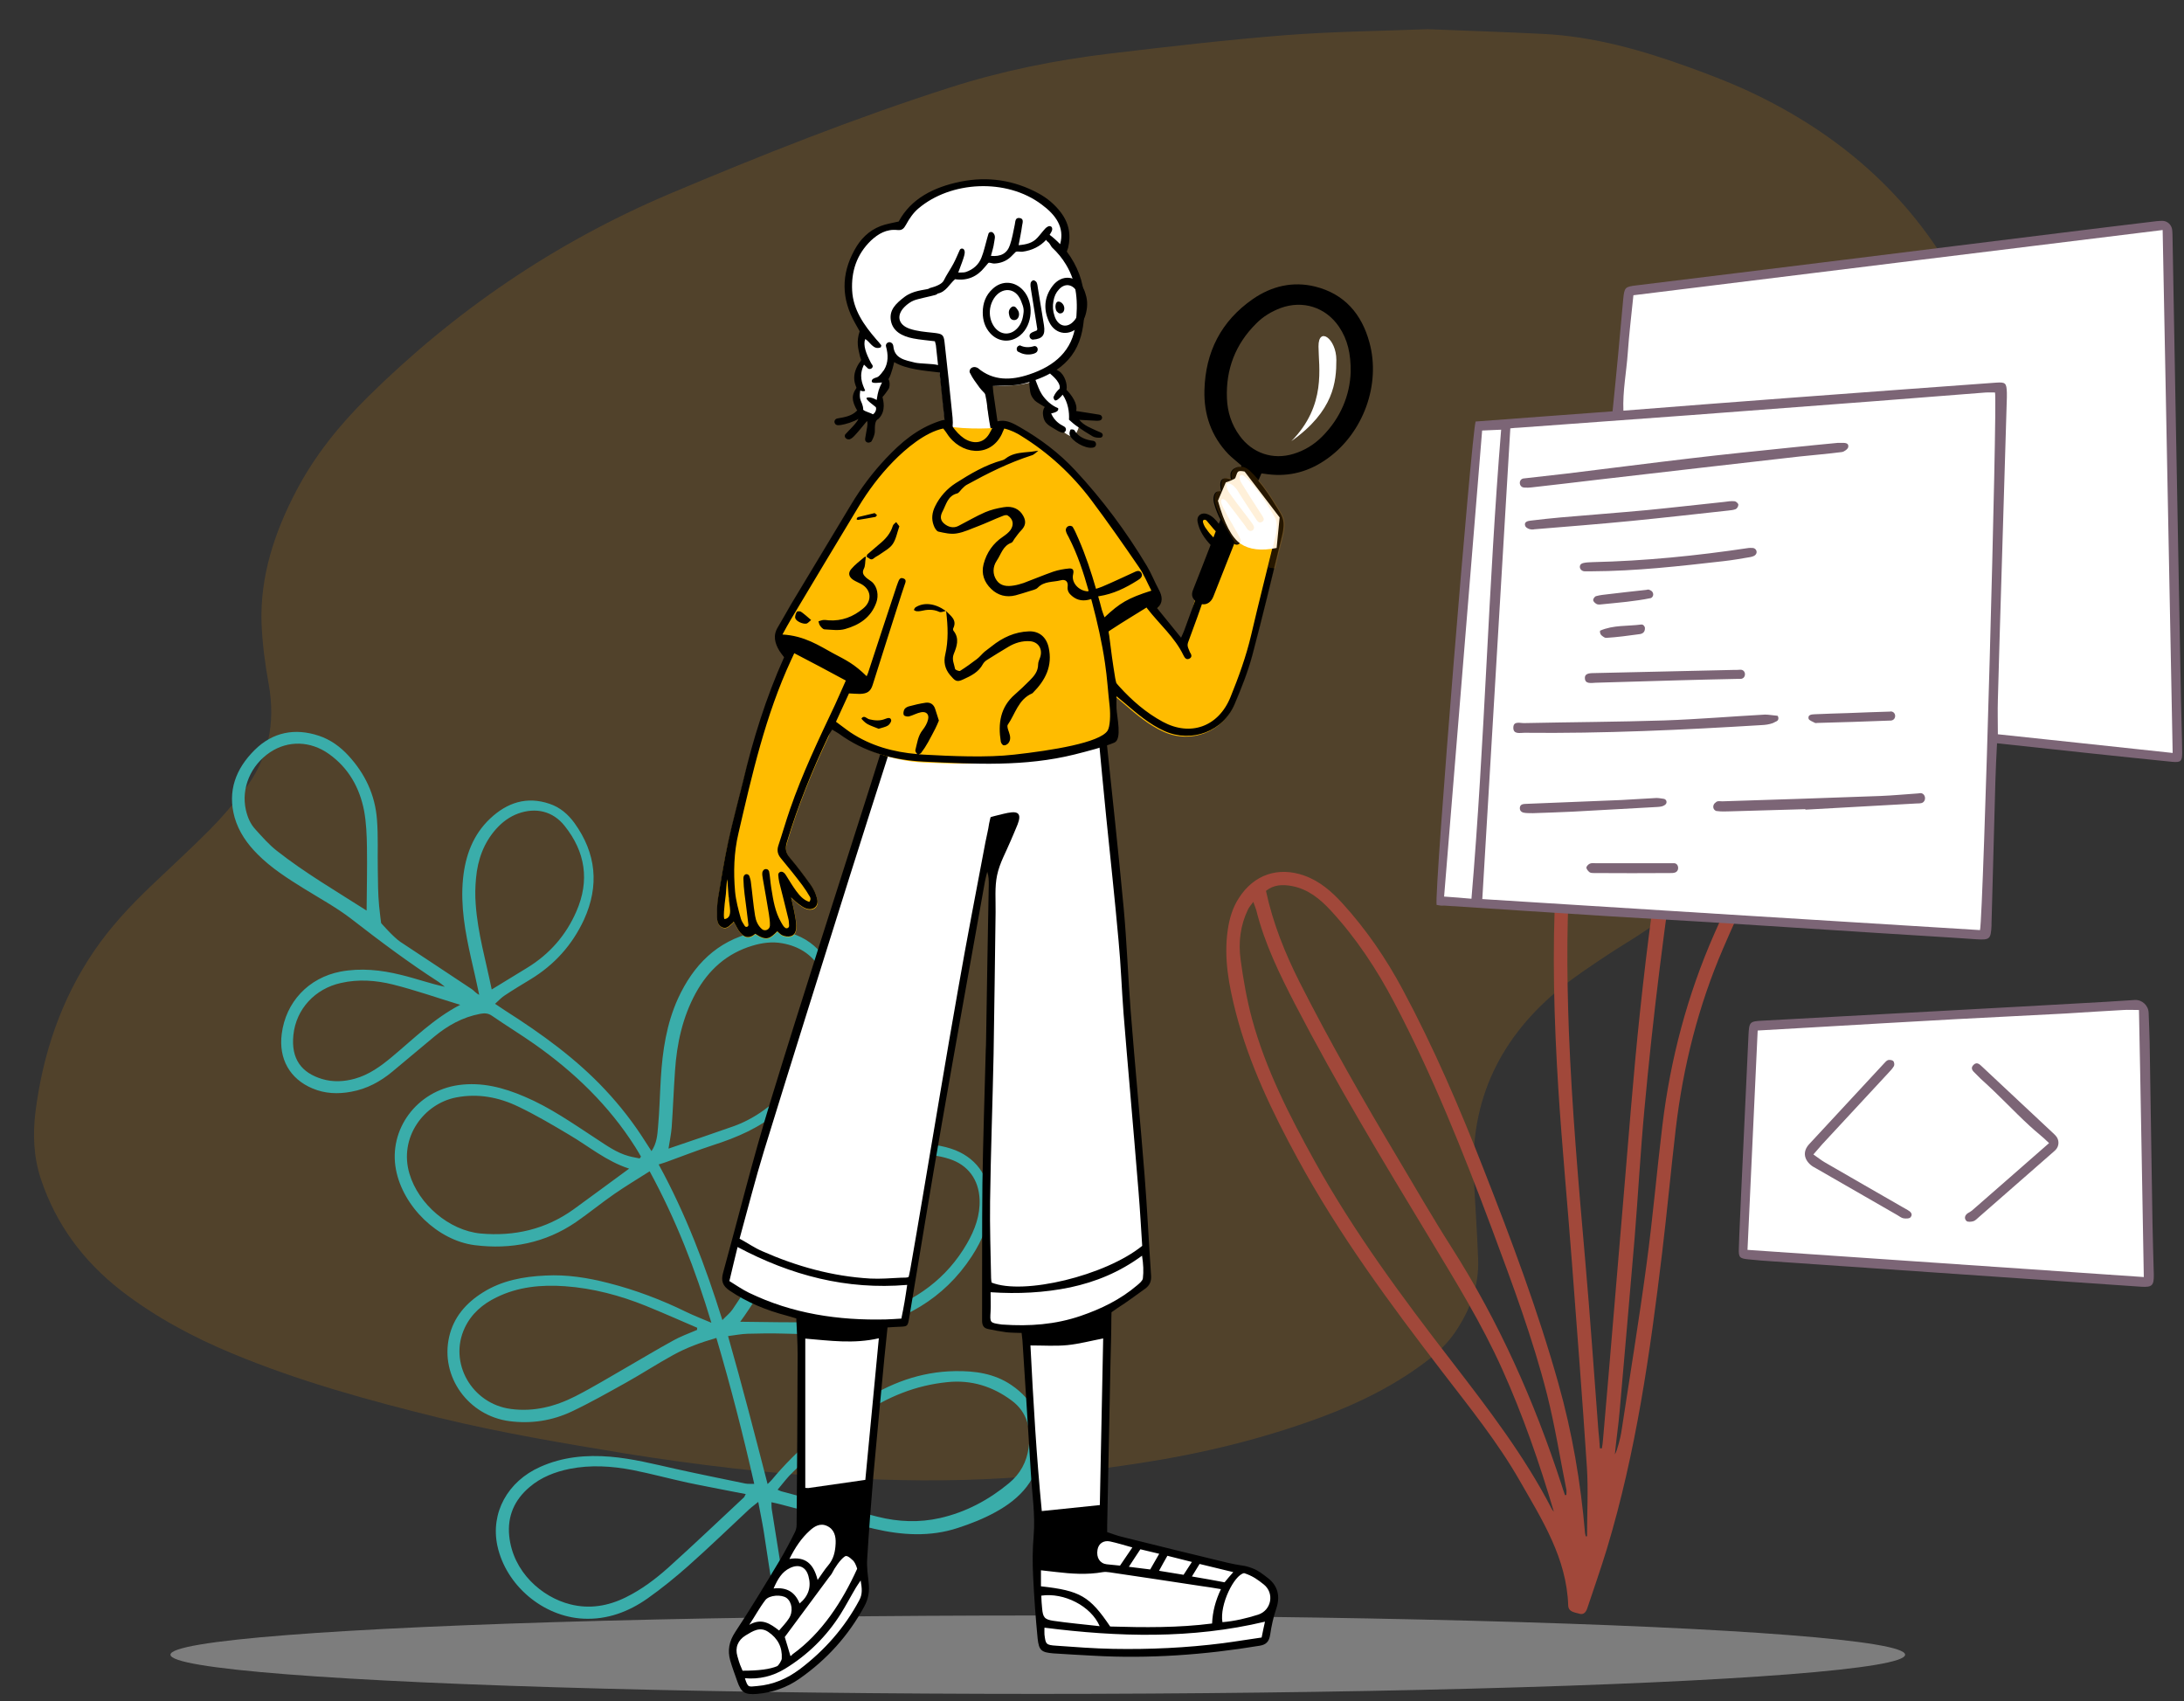 <?xml version="1.0" encoding="utf-8"?>
<!-- Generator: Adobe Illustrator 24.3.0, SVG Export Plug-In . SVG Version: 6.00 Build 0)  -->
<svg version="1.1" id="Layer_1" xmlns="http://www.w3.org/2000/svg" xmlns:xlink="http://www.w3.org/1999/xlink" x="0px" y="0px"
	 viewBox="0 0 1309.4 1020" style="enable-background:new 0 0 1309.4 1020;" xml:space="preserve">
<rect x="0" y="0" width="1309.4" height="1020" fill="#333333" stroke="none"/>
<style type="text/css">
	.st0{opacity:0.5;fill-rule:evenodd;clip-rule:evenodd;fill:#C9C9C9;enable-background:new    ;}
	.st1{opacity:0.15;fill-rule:evenodd;clip-rule:evenodd;fill:#FF9D00;enable-background:new    ;}
	.st2{fill-rule:evenodd;clip-rule:evenodd;fill:#3AADAA;}
	.st3{fill-rule:evenodd;clip-rule:evenodd;fill:#A1483A;}
	.st4{fill-rule:evenodd;clip-rule:evenodd;fill:#FFFFFF;}
	.st5{fill-rule:evenodd;clip-rule:evenodd;}
	.st6{fill-rule:evenodd;clip-rule:evenodd;fill:#FFBC00;}
	.st7{fill-rule:evenodd;clip-rule:evenodd;fill:#7C6576;}
</style>
<ellipse id="Oval" class="st0" cx="622.2" cy="992" rx="520" ry="23.5"/>
<g id="Background" transform="translate(36, 63) scale(1 1)">
	<g id="Background_x2F_Blob_1">
		<path id="Fill-1" class="st1" d="M819.9-45.5c23.3,0.9,46,1.7,68.7,2.8c31,1.5,60.3,9.9,89.1,20.4c10.4,3.8,20.7,7.7,30.8,12.2
			c53.4,24.1,95.9,59.5,124.9,108.7c13.8,23.4,21.1,48.9,24.2,75.3c4.8,40.3,0,80-12.9,118.4c-12.5,37.2-33.1,70.5-60.3,100.2
			c-14.8,16.2-31.2,30.6-49.4,43.3c-28,19.5-55.9,39.2-83.9,58.7c-7.7,5.3-15.9,10-23.7,15.2c-9.1,6.1-18.3,12.1-26.8,18.9
			c-37.2,29.9-55.3,67.9-53,114.2c0.8,16.3,2,32.6,2.6,48.9c0.6,16-4.6,30.4-13.7,43.8c-4.2,6.2-9.5,11.5-15.5,16.2
			c-19.5,15.2-41.5,26.2-64.9,34.9c-35,13-71.3,21.8-108.4,27.5c-26.7,4.1-53.5,7.3-80.5,9c-33.7,2.1-67.3,1.7-100.9-0.3
			c-42.5-2.6-84.6-7.6-126.6-14.3C302,802.3,264.4,796,227.4,787c-42.2-10.4-84.1-21.9-124.2-38.6c-23.8-9.9-46.3-22-66.5-37.6
			C13.8,693-2.4,670.9-11.4,644.1c-4.5-13.4-5-27.1-3.3-40.8c4.4-34.3,15.1-66.7,35-96c9.8-14.4,21.6-27.1,34.3-39.2
			c11.8-11.3,24-22.4,35.5-34c7.1-7.2,13.7-15,19.9-22.9c15.1-19.2,19.3-40.7,15.1-64.1c-2.2-12-3.8-24.3-4.3-36.5
			c-0.9-28.1,7.7-54.3,20.8-79.3c11-21,25.8-39.4,42.9-56.3c52-51.4,111.8-92.4,180.5-121.6C420.4,30,476.3,7.8,533.8-10.6
			c30.9-9.9,62.7-16.3,95-20.2c35.2-4.2,70.4-8.3,105.7-11.1C763-44.1,791.7-44.4,819.9-45.5"/>
	</g>
</g>
<g id="Decoration" transform="translate(136, 235) scale(1 1)">
	<g id="Decoration_x2F_Nature_2">
		<path id="Fill-1_1_" class="st2" d="M139.9,367.4c-13.5-4.1-26.8-8.8-40.4-12.2c-10.1-2.5-20.6-3.3-31.1-0.9
			c-15.5,3.4-26.9,15.6-28.5,31.2c-1.5,14.4,4.9,22.7,17.3,26.4c6.4,1.9,13,1.6,19.5-0.2c8.6-2.4,15.6-7.5,22.3-13.1
			C112,387.8,124.1,375.6,139.9,367.4 M83.8,310.9c0.1-13.1,0.4-25.5,0.2-38c-0.1-7.3-0.4-14.7-1.7-21.8
			c-2.7-13.9-9.3-25.7-21.1-34.1c-11.1-7.9-24.5-8.2-35.3-1c-11.6,7.8-17.4,21.5-14.5,34.5c1,4.4,2.7,8.5,5.8,11.8
			c4,4.4,8,9,12.7,12.7C46.8,288.3,65.5,299.2,83.8,310.9 M158.8,358.2c7.6-4.7,14.4-8.8,21.1-12.9c13.5-8.2,23.5-19.6,29.7-34
			c8-18.3,5.4-35.6-7.1-51.2c-7-8.8-17.2-11.2-27.8-7.4c-5.2,1.9-9.5,5.1-13.2,9.2c-7.5,8.4-11.1,18.5-12.1,29.5
			c-0.5,5.2-0.6,10.4-0.2,15.6C150.4,324.4,155.3,340.9,158.8,358.2 M281.9,562.3c0-0.4,0.1-0.9,0.1-1.3
			c-10.2-4.4-20.4-8.9-30.7-13.1c-15.6-6.3-31.8-10.6-48.6-11.8c-14.2-1-28.1,0.3-41.1,6.7c-8.2,4-14.9,9.7-18.9,18.1
			c-10,21,4.2,45.8,27.7,48.8c13.7,1.8,26.5-1.5,38.5-7.6c10.8-5.5,21.2-11.9,31.7-17.9c8.9-5.1,17.6-10.4,26.6-15.3
			C271.9,566.2,277,564.4,281.9,562.3 M241.2,465.6c-13.6-4.4-24.1-13.3-35.8-20.2c-10.1-6-20.2-12-30.7-17
			c-11.6-5.6-24.1-8-37.1-5.5c-19.5,3.7-34.6,24.1-28.1,45.8c5.4,18.2,23.7,34,42.7,35.8c20.2,1.8,39-2.5,55.7-14.5
			C218.8,482.1,229.6,474.1,241.2,465.6 M264.8,453.6c13.2-4.5,26-8.8,38.7-13.3c7.7-2.7,14.8-6.8,21.2-11.8
			c19.3-15.1,31.9-34.5,35-59c2.4-18.6-6.3-35.4-26.7-39c-6-1.1-12-0.3-17.7,1.4c-15.5,4.6-26.5,14.5-34.2,28.5
			c-7.9,14.5-11.3,30.2-12.4,46.5c-0.8,11.3-1.2,22.7-2,34C266.4,444.9,265.5,449,264.8,453.6 M311.1,660.7
			c-2.3-0.4-4.3-0.8-6.3-1.2c-9.4-1.9-18.9-3.6-28.3-5.6c-11.1-2.4-22.1-5.4-33.2-7.6c-12.5-2.4-25.2-3.2-37.8-0.7
			c-8.8,1.8-17.1,5-24,10.9c-9,7.6-13.4,17.4-12.2,29.3c2.2,21.7,19.7,36.8,36.6,41c11.4,2.9,22.5,1.1,33.1-4.1
			c9.6-4.7,18.1-11.1,26-18.2c15.2-13.7,30-27.8,45-41.8C310.4,662.3,310.5,661.7,311.1,660.7 M330.2,658.1c1.4,0.6,2.1,1,2.8,1.1
			c19.1,5.1,38.1,10.3,57.2,15.1c12.3,3.1,24.9,3.6,37.3,0.8c15.5-3.5,29.2-10.8,41.4-20.9c6.8-5.6,10.6-12.7,11.8-21.2
			c1.6-11.1-0.7-21.4-10.2-28.4c-11.3-8.4-24.1-12.5-38.5-11c-19,1.9-35.9,8.8-51.4,19.4c-14.8,10.2-28.5,21.8-41.2,34.5
			C336.1,650.6,333.4,654.3,330.2,658.1 M307.8,557.4c15.4,0.2,29.9,0.4,44.5,0.4c12.9,0,25.7-1.4,38.1-5.5
			c22.7-7.6,41.2-20.7,53.4-41.9c4.7-8.2,7.9-16.8,7.5-26.4c-0.5-11.8-6.9-20.6-18.1-24.2c-13.1-4.3-25.9-2.5-38.3,2.5
			c-17.9,7.2-32.2,19.5-45.1,33.7C333,514.4,322.6,537.1,307.8,557.4 M324.2,654.7c1.2-1.2,1.9-1.8,2.5-2.5
			c15.3-18.4,33.7-33.4,53.5-46.6c17-11.3,35.7-18.3,56.4-18.6c11.9-0.2,23.5,1.4,33.7,8.3c13.6,9.2,19.3,21.9,17.9,38.2
			c-1.6,18.3-12.4,29.9-27.5,38.1c-7.1,3.9-14.7,6.9-22.4,9.4c-16.6,5.5-33.6,4.4-50.3,0.5c-18.6-4.4-37-9.7-55.5-14.5
			c-1.8-0.5-3.7-0.9-6-1.4c0.1,1.7,0,3,0.2,4.2c2.7,17.1,5.5,34.3,8.2,51.4c0.6,4.1,0,5.8-2.3,6.2c-2.4,0.4-4-1.2-4.7-5.4
			c-2.1-13-4-25.9-6-38.9c-0.9-5.6-2.1-11.2-3.3-17.7c-2.3,1.9-4,3.1-5.5,4.5c-12.1,11.3-24.1,22.9-36.5,33.9
			c-7.8,6.9-15.9,13.5-24.4,19.5c-11.4,8-24.1,12.8-38.5,12.1c-24.2-1.2-46.4-20-51.5-43.7c-4.2-19.7,6.1-38.6,25.7-47.3
			c13.4-6,27.5-7.3,41.9-6.1c13.3,1.1,26.2,4.4,39.2,7.3c13.9,3.1,27.9,5.9,41.9,8.8c1.5,0.3,3,0.1,5.3,0.2
			c-6.7-29.6-14.1-58.4-22.7-87.5c-9.3,2.7-17.9,5.8-26,10.3c-9.5,5.2-18.5,11.1-28,16.4c-10.8,6-21.5,12.1-32.7,17.4
			c-11.7,5.5-24.2,7.5-37.3,5.8c-24.7-3.2-41.7-26.7-36.2-50.6c2.7-11.8,10.1-20.2,20.1-26.5c11.4-7.2,24.3-9.6,37.6-10.2
			c12.8-0.7,25.4,1.3,37.8,4.5c16.1,4.1,31.7,10,46.6,17.3c4.5,2.2,9.2,4,15.1,6.5c-9.6-32-21.2-61.7-37-90.8
			c-7.4,4.7-14.4,8.9-21.2,13.6c-7.8,5.4-15.1,11.4-22.9,16.8c-18.4,12.6-39,16.6-60.7,13.9c-22.3-2.8-43.1-23.2-47.3-45.3
			c-4.6-24.1,12.5-47.2,37.6-50.7c13.9-1.9,26.8,1.5,39.4,6.9c15.4,6.5,29,16.1,42.8,25.1c6.3,4.1,12.4,8.6,19.8,10.6
			c2.1,0.6,4.3,0.9,6.5,1.4c0.3-0.4,0.5-0.7,0.8-1.1c-1.1-1.9-2.2-3.8-3.4-5.7c-15.7-24.8-36.4-44.8-60.4-61.7
			c-8.4-5.9-17.1-11.2-25.5-17c-2.3-1.6-4.4-1.7-7.1-1.2c-10.6,2-19.5,7-27.7,13.8c-8.3,6.9-16.6,13.9-24.9,20.8
			c-7.2,6-15.3,10.4-24.7,12.1c-7.9,1.5-15.8,1.2-23.3-2c-13.6-5.7-20.3-17.8-18.4-32.6c2.4-19.2,16.1-33.7,35.2-37.4
			c12.2-2.3,24.3-1,36.1,1.9c8.8,2.1,17.4,5.2,26.5,7.2c-1.2-1-2.4-2-3.7-2.9c-18-11.6-35.1-24.4-52.1-37.6
			c-8.9-6.9-19-12.4-28.7-18.4c-9.8-6.1-19.6-12.3-27.8-20.6c-6.2-6.2-11.2-13.3-13.7-21.9c-4.5-16,0.7-29.4,12-40.6
			c10.8-10.7,24.1-13.3,38.5-8.5c6.9,2.3,12.7,6.5,17.6,11.8c10.1,10.9,16.1,23.7,17.2,38.4c0.8,10,0.3,20,0.5,30
			c0.1,7.3,0.1,14.7,0.8,21.9c0.4,4.2,1.2,10.2,1.2,10.2s7.4,8.5,11.6,11.3c14.4,9.4,28.6,19,42.9,28.4c0.9,0.6,2.6,2.6,4.3,3.3
			c-1.5-7.2-3.4-15.5-4.9-22c-3.5-15.7-6.4-31.4-4.8-47.6c1.4-13.9,6-26.4,16.3-36.1c10.1-9.5,21.9-13.5,35.6-8.8
			c6.3,2.1,11.1,6.3,14.9,11.5c13.1,18.2,15,37.6,5.7,58c-7,15.1-17.7,27-32,35.7c-5.3,3.2-10.6,6.4-15.7,9.8
			c-1.8,1.2-3.4,2.9-5.6,4.9c2.6,1.7,4.4,2.9,6.3,4.2c21.5,13.7,42.2,28.6,59.7,47.3c9,9.6,17.1,20,24.1,31.1
			c1.1,1.8,2.3,3.5,3.7,5.7c3.2-4.7,3.5-9.6,3.9-14.2c0.9-9.8,1.1-19.6,1.7-29.5c1-16.5,3.4-32.6,10.3-47.8
			c9.2-20,23.3-34.4,45.3-39.6c18.1-4.2,35.5,2.6,44.1,17.5c5.2,9,6.8,18.9,5.3,29.1c-3.5,24.6-15.6,44.5-34.2,60.6
			c-11.5,9.9-25.1,15.7-39.4,20.3c-9.5,3.1-18.9,6.8-28.3,10.2c-1.3,0.5-2.6,0.8-4.4,1.4c16.4,30,28,60.8,38.2,93.3
			c2.4-2.5,4.6-4.2,6.1-6.4c5.4-8,10.7-16,15.8-24.2c8-13,16.5-25.6,27-36.8c12-12.8,25.4-23.8,41.4-31.1c15-6.8,30.6-9.4,46.7-4.3
			c14.6,4.7,23.2,16.3,23.4,31.6c0.2,12.3-4.4,23-10.9,33c-16.8,25.7-41.3,39.3-70.9,44.7c-13.9,2.5-28,2-42.1,1.6
			c-7.1-0.2-14.3-0.1-21.4,0.1c-3.8,0.1-7.6,0.9-11.7,1.4C309,595.8,316.5,624.8,324.2,654.7"/>
		<path id="Fill-1_2_" class="st3" d="M795.6,671.3c-8.6-29.2-18.5-57.7-30.9-85.3c-12.3-27.4-28.1-53-43.6-78.7
			c-27.9-46.1-55.7-92.2-80.5-140c-9.4-18.2-18.4-36.5-23.4-56.6c-0.4-1.4-1-2.8-1.8-5c-1.5,2.1-2.6,3.2-3.2,4.6
			c-4.6,9.5-5.8,19.7-4.4,30c1.6,11.9,3.7,23.8,6.8,35.4c8.3,30.5,22.6,58.4,37.8,85.8c23.6,42.5,52.4,81.4,82,119.7
			c21.8,28.3,43.6,56.6,60,88.5C794.7,670.3,795.2,670.7,795.6,671.3 M802.3,661.4c0.3-0.1,0.5-0.1,0.8-0.2c0-1.1,0.2-2.1,0-3.2
			c-3.8-18.9-6.8-38-11.5-56.7c-8.6-33.9-20.9-66.7-33.1-99.5c-17.3-46.2-35.5-91.9-58.5-135.6c-10.5-20-22.8-38.7-38.2-55.4
			c-6.4-6.9-13.6-12.8-23.2-14.6c-5.7-1.1-11.1-0.8-15.6,2.9c4.2,19.5,11.4,37.3,20.1,54.6c18.3,36.1,38.4,71.2,59.1,105.9
			c10.6,17.8,20.9,35.7,32,53.1c28.4,44.5,49.7,92.3,66,142.4C800.8,657.3,801.6,659.3,802.3,661.4 M915.5,108.2
			c-0.8,1.5-1.3,2.2-1.7,3c-21,46.5-34.1,95.4-42.2,145.6c-4.8,29.6-8.9,59.3-12.6,89.1c-3.5,28-6.5,56-9.1,84.1
			c-2.4,25.8-3.8,51.7-5.9,77.5c-2.9,34.7-6,69.3-9,104c-0.5,6.3-2.3,19.1-2.8,25.4c1.4-2.1,3.5-10.8,3.8-13
			c5.1-33.5,10.6-66.9,15.1-100.4c3.8-27.9,6.2-56,9.6-84c4.8-39.7,15-78.1,31.1-114.7c9.8-22.2,20.5-44.1,30.9-66.1
			c11.8-24.9,19.1-51,21-78.6c1.1-15.7,0.9-31.4-4.9-46.4C934.3,122.4,927.1,113.7,915.5,108.2 M823.2,633.3c0.4,0,0.8,0,1.2,0
			c0.3-1.9,0.6-3.7,0.7-5.6c2-22.7,3.9-45.3,5.8-68c2.1-24.9,4.2-49.8,6.3-74.8c3.2-37.6,6-75.2,10-112.8
			c4.4-41.6,9.8-83.1,17.3-124.2c8.2-45.1,19.4-89.2,37.9-131.3c1.4-3.3,2.6-6.7,3.9-10c-0.9-0.4-1.3-0.7-1.7-0.8
			c-1.1-0.1-2.3-0.2-3.4-0.1c-13.7,0.4-25.4,6-36.2,14c-16.9,12.6-28,29.6-35.8,48.9c-14,34.7-20.2,71.2-23.2,108.2
			c-2.9,35.4-2.7,70.9-1.4,106.4c1.8,45.9,5.8,91.7,9.8,137.4c3,34,5.3,68,7.9,102C822.7,626.3,823,629.8,823.2,633.3 M815.5,686
			c0-13.8,0.8-27.7-0.1-41.5c-2.7-41.1-5.9-82.1-9-123.1c-2.6-34.5-5.9-68.9-8.1-103.4c-2.6-41.3-3.8-82.7-1.5-124.1
			c2.4-42.1,8-83.7,23.1-123.5c7.9-20.9,19-39.7,36.6-54.1c9.6-7.9,20.1-14,32.2-17c24.5-6.1,42.7,4.3,53.8,23.2
			c6.2,10.6,8.8,22.4,9.5,34.5c2,37.6-6.4,73.1-22.6,106.9c-11,23.2-22.3,46.3-32.4,69.9c-14.8,34.4-23.9,70.5-28.3,107.8
			c-2.9,24.8-5.2,49.7-8.2,74.6c-7.2,59.8-15.6,119.4-33.1,177.3c-3.6,11.9-7.8,23.7-11.7,35.5c-0.8,2.5-2.3,4.3-4.9,3.4
			c-2.6-0.8-6.4-0.9-6.6-4.9c-0.9-28.3-15.6-51.3-29-74.7c-13.2-23.1-30-43.9-46.2-65c-31.6-41.1-62.4-82.8-87.2-128.5
			c-15.1-27.8-28.8-56.2-36.8-87c-4.2-16.4-7.4-32.8-4.9-49.9c1-6.8,2.9-13.3,6.7-19.1c9-14,23.5-18.9,39.1-13.4
			c9.3,3.3,16.4,9.5,22.9,16.6c14.3,15.7,26.2,33.1,36.2,51.8c18.6,34.7,34.1,70.8,48.4,107.4C770,508,786,550.5,798.3,594.3
			c8.3,29.4,13.4,59.4,16,89.8c0.1,0.7,0.3,1.3,0.4,1.9C815,686,815.2,686,815.5,686"/>
	</g>
</g>
<path id="Fill" class="st4" d="M534.6,436.4l-27,85.5l-24,76.6l-28.7,95.1l-15.3,53.9l-4.5,18.1l1.9,5.2l43.8,18.2l-0.7,58.1v43.4
	v26.9l-38.9,64.5l-2.7,8.3l7.9,23.4l15.4-0.8l35.4-23.6l21-29.7v-16.8l1.5-34.6L530,794.6l12.1-2.3L561,682.6l23.5-132.4l6.8-36.1
	l3.4,2v29.6l-3.4,247.9l24.7,3.9l2.7,63.3l4.3,58.3l-1,26.7l2.2,40.9l12.1,1.9L695,991l63.6-7.6l6.6-25.7l-5.1-8.5l-23-10.6
	l-41.3-9.8l-34.4-8.5l1.5-52.4l0.8-82.9l25.1-18.3l-6-72.9l-9.5-113.9l-11.9-143.4c-30.8-0.6-54.2-0.9-70.1-0.9
	S556.6,435.8,534.6,436.4z"/>
<path id="Stroke" class="st5" d="M683.7,928.8c-2.3,3.5-4.4,6.6-6.9,10.5c4.8,0.6,8.7,1.1,12.8,1.6c1.8-3.1,3.5-6,5.4-9.4
	C690.7,930.5,687.3,929.7,683.7,928.8L683.7,928.8z M714.6,936.4c-5.5-1.4-10-2.5-14.7-3.7c-1.8,3.2-3.3,5.8-5,9
	c5.5,0.9,10.1,1.7,14.7,2.4C711.2,941.6,712.6,939.4,714.6,936.4L714.6,936.4z M739.4,942.5c-7.2-1.7-13.6-3.3-20.2-4.9
	c-1.5,2.5-2.9,4.7-4.6,7.5c7,1.2,13.3,2.3,19.6,3.5C735.8,946.6,737.3,944.9,739.4,942.5L739.4,942.5z M678.9,927.7
	c-5-1.4-9.2-2.7-13.4-3.6c-3.9-0.8-6.9,1.3-7.5,5c-0.8,4.7,1.4,8.2,5.5,8.7c2.6,0.3,5.2,0.5,8,0.8
	C673.9,935.1,676.2,931.7,678.9,927.7L678.9,927.7z M463.8,952.3c8.1-0.9,12.9,2.3,15.6,9c5.4-4.5,7.1-10,5.3-16.4
	c-1.5-5.6-5.8-7.4-11-4.9C468.8,942.3,466.3,946.6,463.8,952.3L463.8,952.3z M467.1,977.5c2-2.4,4.2-4.6,5.8-7.1
	c2.8-4.1,2-9.9-1.3-12.4c-3-2.2-10.3-1.8-12.7,1.2c-3.6,4.7-6.4,10-9.7,14.9C456.7,969.8,461.8,973.4,467.1,977.5L467.1,977.5z
	 M659.3,974.9c-5.2-12.1-21.4-20.3-35-18.3c0.1,2.5,0.2,5.1,0.5,7.7c0.5,5.3,1.4,6.6,6.8,7.4C640.5,973,649.5,973.8,659.3,974.9
	L659.3,974.9z M446.6,1006.1c1.9,5.9,2.1,5.1,7.3,4.7c9.6-0.8,18-4.4,25.6-10.1c14.9-11.3,26.9-24.9,35.7-41.4c2-3.7,1.6-7,0.8-11.8
	c-1.4,2.1-2.2,3.2-2.9,4.4c-3.1,5.2-5.9,10.6-9.1,15.7c-8.5,13.5-19.7,24.5-33.3,32.8C463.4,1004.9,455.1,1006.9,446.6,1006.1
	L446.6,1006.1z M490.2,947.2c2.6-3.6,4.2-6.3,6.3-8.7c3.3-3.8,4.3-8.4,4.5-13.2c0.2-4.3-0.8-8.5-5.2-10.5c-4.1-1.9-7.6,0.3-10.3,2.8
	c-5.1,4.6-8.8,10.2-12.2,17C482.9,933,487.8,937.5,490.2,947.2L490.2,947.2z M445.2,1001.6c9.9,0,16.3-0.9,20.7-2.7
	c0.9-0.4,2.8-3.5,2.8-4.6c0.4-6.8-2.4-12.1-8-15.9c-5.1-3.5-9.4-0.5-13.6,2c-4.8,2.9-6.5,7.5-5,12.5
	C443.5,998,444,998.7,445.2,1001.6L445.2,1001.6z M745.9,943.1c-5.9,1-14.8,18.9-13,29.4c7.3-0.6,14.4-2.3,21.4-4.5
	c8-2.6,9.9-12.9,3.4-18.1C754.4,947.3,751.1,944.7,745.9,943.1L745.9,943.1z M473.9,992.8c0.6-0.1,1-0.8,1.2-1
	c17.7-12.7,30-31.9,38.8-51.3c0,0-0.7-2.9-2.3-4.8c-2.7-2.6-4.1-3.3-5.1-2.6c-2.6,1.7-6.1,6.8-7.7,10.1c-0.4,0.8-1.1,1.5-1.7,2.3
	c-8.9,12-17.8,24-26.6,35.9C471.6,984.9,472.8,989.1,473.9,992.8L473.9,992.8z M758.4,972.2c-44.1,10.5-88,9.2-132.2,3.6
	c0,1.2-0.1,2.7,0,4.1c0.7,5.8,0.9,6.3,7,6.7c11.3,0.8,22.7,1.7,34.1,1.9c22,0.4,44-0.6,65.9-3.4c7.7-1,15.3-2.3,23.2-3.4
	C757.1,978.3,757.7,975.2,758.4,972.2L758.4,972.2z M593.9,774.7c0,4,0.2,7.8,0,11.5c-0.4,6.8-0.5,6.8,6.3,7.8
	c0.4,0.1,0.8,0.1,1.1,0.1c15.9,1.1,31.4,0,46.6-5.2c12.3-4.2,23.8-9.8,33.8-18.3c1.4-1.2,3.3-2.7,3.5-4.2c0.5-4.2,0.3-8.5-0.5-13.6
	c-13.5,9.9-27.7,15.7-43.1,19C626.1,775,610.4,775.8,593.9,774.7L593.9,774.7z M437.3,768c4.2,2.6,7.8,5.1,11.7,7
	c26,12.6,53.7,16.7,82.3,16c3-0.1,6-0.3,9.1-0.5c0.7-3.6,1.4-6.7,1.9-9.9c0.6-3.3,1-6.5,1.6-10.3c-36.5,3.1-69.7-5.7-101.7-22.7
	C440.6,754.2,439,760.7,437.3,768L437.3,768z M624.1,951c23.5,2.6,29.2,5.9,41.5,24.1c20.4,0.6,41,0.8,61.1-1.8
	c0.3-7.1,2-13.6,5.3-20.6c-3.9-0.7-8.5-1.4-12.2-1.9c-18.2-2.8-36.4-5.5-54.6-8.2c-1.3-0.2-2.7-0.3-4-0.1c-9.5,1.7-18.9,1-28.3-0.1
	c-2.9-0.3-5.8-0.7-8.8-1V951z M518.8,887.2c2.7-28,5.4-56.2,8.1-84.9c-15.1,3.5-29.5,1.4-44.1,0.2V892c1.3,0.1,1.3,0.1,1.8,0.1
	C495.9,890.5,507.1,888.9,518.8,887.2L518.8,887.2z M617.8,806.6c1.7,33.5,3.6,66.4,6.8,99.3c12-1.2,23.2-2.4,34.8-3.6
	c0.7-33.6,1.3-66.7,2-99.9c-7.7,1.5-14.5,3.3-21.4,4C632.9,807.1,625.7,806.6,617.8,806.6L617.8,806.6z M457,750.1
	c20.6,9.1,42.1,15.1,64.8,16.4c6,0.3,12.1-0.2,18.2-0.5c2.3-0.1,4.4,0.1,4.8-0.6c0,0,0.6-2.3,1-4.7c2.5-14.2,4.9-28.4,7.3-42.6
	c7.1-41.8,14-83.7,21.4-125.5c5.1-29.3,10.8-58.5,16.3-87.7c0.7-3.7,1.7-7.4,2.2-11.1c0.2-1.2,0.9-3.9,0.9-3.9s1.8-0.6,3.2-0.9
	c3.1-0.7,6.3-1.7,9.4-2c4-0.4,5.3,1.3,4.3,5.1c-0.4,1.5-1,2.9-1.6,4.3c-1,2.5-2.1,4.9-3.1,7.3c-2.9,7-6.8,13.7-8.3,21
	c-1.5,7.1-0.8,14.7-0.9,22.1c-0.4,28.4-0.7,56.9-1.2,85.3c-0.6,29.4-1.7,58.7-2.1,88.1c-0.2,15.3,0.3,30.7,0.6,46
	c0,0.9,0.2,1.9,0.3,2.7c19.1,7.7,68.2-4.1,90.3-22c-0.7-10.6-1.3-21.6-2.2-32.5c-1.6-20.2-3.4-40.4-5.1-60.6
	c-1.3-15.5-2.7-31-3.9-46.4c-1.1-14.5-1.6-29.1-3-43.7c-2.2-24.7-4.9-49.4-7.4-74.1c-1.4-14.3-3.5-35.7-4.8-50.1
	c-0.1-0.8-0.3-1.6,0-2.2c0.3-0.8,1.1-1.8,1.7-1.8c0.7-0.1,1.8,0.7,2.2,1.4c0.5,0.9,0.6,2.2,0.7,3.3c3.4,32.4,7.7,71.9,10.7,104.3
	c1.9,20.6,2.6,41.2,4.2,61.8c2.6,32.7,5.7,65.3,8.3,98c1.6,20,2.5,40.1,3.9,60.1c0.3,3.6-0.7,6.2-3.7,8.3
	c-5.4,3.8-10.7,7.9-16.3,11.4c-1.2,0.8-3.7,2.6-3.7,2.6s-0.1,2-0.1,3.6c0,8.5-0.3,17.1-0.5,25.6c-0.7,32.8-1.3,65.6-2,98.3
	c0,1.3,0,2.6,0,4.3c3,1,5.8,2.1,8.7,2.8c21.2,5.3,42.4,10.5,63.6,15.6c2.6,0.6,5.2,1.1,7.8,1.5c2.6,0.4,3.9,0.6,7,1.8
	c3.4,1.2,6.3,3.6,9.2,5.8c5.9,4.5,7.7,10.9,5,18.6c-1.7,5-2.8,10.2-3.6,15.5c-0.6,4.1-2.5,5.9-6.2,6.5c-33.1,5.5-66.4,7.9-99.9,6
	c-8-0.5-15.9-0.8-23.9-1.4c-7.1-0.6-8.6-1.7-9.4-8.9c-1.2-12.4-2.1-24.8-2.7-37.3c-0.4-8-0.4-16.1,0.3-24.1
	c1.1-12.9-1-25.6-1.7-38.4c-1.6-26.3-3.3-52.6-5-78.9c-0.1-1.3-0.3-2.6-0.5-4.5c-3.1-0.1-6.1-0.1-9.1-0.4c-3.7-0.5-7.5-1.2-11.2-2
	c-2.6-0.6-3.4-2.3-3.4-5.1c0.1-27.5-0.1-55,0.2-82.4c0.4-26.5,1.3-53,2-79.6c0.1-2.1,0.2-4.2,0.2-6.2c0.5-31.1,1-62.2,1.6-93.2
	c0-2.5,0-4.9-0.9-7.6c-0.5,2-1,3.9-1.4,5.9c-8.6,48.3-17.4,96.6-25.8,144.9c-6.8,38.8-13.1,77.7-19.6,116.6c-0.9,5.2-0.9,5.2-6,5.4
	c-2.2,0.1-4.5,0.2-7,0.4c-0.7,6.4-1.3,12.4-1.9,18.4c-2.2,23.6-4.5,47.2-6.6,70.7c-1.4,16.6-2.7,33.2-3.7,49.9
	c-0.3,4.7,0.4,9.5,0.9,14.2c0.6,5.1-0.2,9.7-2.7,14.2c-9.5,17.5-22.5,31.8-38.8,43.2c-7.6,5.3-16.1,8.3-25.4,9.1
	c-7.3,0.6-9.5-0.7-11.9-7.6c-1.4-4.1-3-8.2-4.2-12.4c-1.7-6.1-0.7-11.5,3-17.1c9.2-13.9,17.8-28.2,26.4-42.5
	c3.3-5.5,6.3-11.2,9.2-17c0.8-1.5,1.2-3.1,1.2-4.8c0.3-34.1,0.5-68.2,0.6-102.3c0-7-0.5-14-0.8-21.4c-1.9-0.5-3.8-1.2-5.8-1.7
	c-12.2-3.2-23.7-7.9-34.2-15c-4.2-2.8-5.2-6-3.9-10.6c9.4-34.1,17.9-68.6,28.3-102.4c19.5-63.7,40.1-127.2,60.3-190.7
	c3.2-10.1,6.4-20.2,9.5-30.3c0.2-0.7,0.3-1.6,0.7-2.1c0.1-0.1,0.1-0.1,0.2-0.2c1.1-1.3,3.3-1,3.9,0.5c0.1,0.2,0.1,0.4,0.1,0.6
	c-0.2,2.2-0.9,4.5-1.5,6.6c-8.6,26.9-17.2,53.7-25.7,80.7c-17.2,54.7-34.4,109.5-51.3,164.3c-5.2,17-9.6,34.3-14.6,52.5
	C448.1,745.1,452.3,748.1,457,750.1z"/>
<g id="Head" transform="translate(195, 0) scale(1 1)">
	<g id="Head_x2F_Braids">
		<path id="Path" class="st4" d="M397.8,109.1c22.9,0,38.6,9.2,47.2,27.7l-1,11.4v3.7l9.2,25l-2.4,25.4l-4.2,5.5
			c-0.2,0.5-0.4,1-0.6,1.6c-1.8,4.8-4.4,8.7-8,12l4,7.3l2,6.8l3.3,6.4l3.4,8.2c2.4,2,1.9,5.8-1.4,11.3c-2,1-5.4-0.9-10.2-5.7
			l-7.4-6.7l3.4-4.5l-8.7-7.8l-2.2-7.8c-7.5,2.2-16.7,2.9-27.6,2.1l-0.9-0.1l1.6,15.3c2.4,2.8,3.9,6.6,3.9,10.8
			c0,8.6-6.2,15.5-13.8,15.5c-7.5,0-13.7-6.7-13.8-15.1l-1.7-0.1l-0.4-4.7c-1.1-12.7-2.2-22.9-3.3-30.6l-2.3-0.2l-24-6.2h-2.7
			l-3.2,10.5v6.1l-4,7.8l1.4,4.3l-4.6,5.6l-9-1.1l-1.5-6.1l1.5-12.7l0.9-11.1l1.9-3.4l-2.8-11.4l2.8-7.3
			c-11.7-21-12.6-37.3-2.8-48.7c14.7-17.2,25.3-12.9,25.3-12.9l0.9-1.4C353.4,122.9,364.8,109.1,397.8,109.1z"/>
		<path id="Stroke_1_" class="st5" d="M449.1,257.9c2.7,4.4,6.9,5.8,11.4,6.4c2,0.3,2.2,3.3,0.3,3.9c-0.3,0.1-0.7,0.2-1,0.2
			c-4.3,0.6-12.2-3.9-13.5-7.8c-0.3-0.9,0.1-2.2,0.5-3C447,257.3,448.9,257.4,449.1,257.9z M427.4,115.8c5.4,2.9,9.9,6.7,13.5,11.4
			c5,6.5,6.3,13.6,4.5,21.3c-0.1,0.3-0.5,1.4-0.8,2.3c6.3,8.5,10,17.9,10.4,28.4c0.3,7.5,0.1,14.9-1.9,22.2
			c-2.5,9.1-7.7,15.6-14.6,20.3c0.2,0.1,0.6,0.3,1.4,0.8c3.5,2.2,5.2,8.1,4.5,11.2c2.9,2.9,6.9,8.3,5.8,12.7
			c3.6,0.5,9.3,1.5,13.9,2.2c2,0.3,2.3,2.9,0.3,3.5c-0.9,0.2-2,0.2-3,0.1c-2.3-0.1-6-0.3-9.3-0.5c2.7,3.5,7.3,5,10.3,6.5
			c1,0.5,2.2,0.8,3.1,1.4c1.2,0.9,0.6,2.8-0.9,2.8c-1.5,0.1-3.3-0.1-4.5-0.8c-3.3-1.9-6.5-4-9.6-6.2c-1.5-1-2.9-2.3-4.6-3.8
			c0.3-4.5-0.6-10.4-3.8-15c-1.2,1.6-2.9,2.9-2.9,2.9c-2,1.4-2.1,0-2.6-1c-0.2-0.4,1.2-3.4,3.6-5.4c0,0,1.8-2.9-5.4-8.9
			c-0.1-0.1-0.1-0.2-0.2-0.3c-2.7,1.5-5.7,2.8-8.8,3.9c1.2,3,2.2,6.1,3.9,8.7c2.1,3.2,5.6,6.6,9.7,8.2c0.5,1.8-1.4,2.5-4.2,3.2
			c2,4.4,4.9,6.3,7.8,7.8c1.6,0.9,1.4,3.1-0.4,3.7c-0.7,0.2-2.8-0.7-3.4-1.1c-4.9-3.1-8.4-3.9-8.9-10c-0.1-0.7-0.1-2.8,1.1-4.3
			c0,0-5.2-3-5.9-3.8c-2.9-3.2-2.8-4.7-3.3-9.1c-0.1-0.7-0.1-1.5,0-2.1c-1.3,0.4-2.7,0.8-4,1.1c-5.6,1.4-11.7,0.9-18,1.3
			c0.1,1.2,0.2,2.8,0.4,4.3c0.9,6.5,1.9,12.9,2.8,19.4c0,0.3,0.1,0.6,0.1,0.9c0.1,1.6,0.1,3.5-2.2,3.4c-0.9,0-2.3-1.8-2.5-3
			c-0.9-4.7-1.8-11.1-2.3-15.8c-0.9-3.9-0.4-4.2-1.9-5.6c-0.5-0.5-1.9-2-2.3-2.6c-2.9-4.2-3.7-4.7-5.9-9.1c-0.1-0.2-0.1-0.4-0.1-0.7
			c0.1-1.7,1.7-2.8,3.5-2.5c0.5,0.1,1,0.3,1.4,0.5c9.3,7.9,20,7.5,30.8,3.9c15.5-5.1,26-14.4,27.9-30.3c1.5-12.4,1-24.4-5.8-35.6
			c-2.3-3.8-4.8-6.9-8.5-10.4c-0.5-0.6-1.1-2-1.9-2.8c-0.1-0.1-1.2-1-1.2-1.1c-0.1-0.4-0.3-0.4-0.3-0.5c-3.6,3.9-8.3,6.3-14.1,7.1
			c-1.4,0.2-2.9-0.4-4.1,0.1c0,0-2,2-3,3c-2.6,2.5-6.2,3.9-10,4c-1.2,0-2.5-0.7-3.4-0.4c0,0-1.6,1.8-2.4,2.8
			c-4.3,5.3-10.1,8.1-17.6,7c-3.4,2.9-5.4,7.6-10.4,8.6c-0.4,0.4-0.9,0.7-1.3,0.8c-2.6,0.8-10.4,2.3-12.9,3.3
			c-2.1,0.8-4.1,2.3-5.7,3.9c-5,5-3.9,10.7,3.1,13.1c4.4,1.5,9.3,1.9,14,2.4c5.5,0.6,6.4,1,6.9,5.7c1.7,15,3.3,30.1,4.8,45.1
			c0.2,2,0.2,4,0,6c-0.1,0.7-1.2,1.6-1.9,1.7c-0.7,0.1-2-0.7-2.3-1.3c-0.5-1.1-0.4-2.5-0.5-3.7c-1-9.9-2.1-19.8-3.1-29.7
			c-8.5-1-19.8-1.8-27.2-6.2c0,0-1.5,7.1-3.4,10.2c0.9,1.7,1,4.9-0.3,6.4c-2,3-3.3,4.3-3.3,4.3c0.3,1.7,2.5,8.4-2.5,13.2
			c-2.1,0.8-2.1,4.2-2.1,7.3c0,2.1-1,4.3-2,6.1c-0.2,0.3-0.7,0.5-1.3,0.7c-1.2,0.3-2.4-0.5-2.5-1.6c0-0.3,0-0.5,0-0.8
			c0.3-2.3,0.9-4.6,1.2-6.9c0.1-0.6,0.4-2.7-0.1-3.6c-2.1,2.5-5.1,6.3-7.1,8.4c-0.9,1-1.9,2-3.1,2.5c-0.2,0.1-0.4,0.1-0.7,0.1
			c-1.5,0.1-2.8-1.3-2.3-2.6c0.1-0.2,0.1-0.4,0.3-0.5c1.9-2.2,6.4-6.2,7.8-9.2c-2.7,1.7-7.8,3.3-10.6,3.7c-2.2,0.3-3.1,0.1-3.7-1.3
			c-0.4-1.1,0.3-2.3,1.5-2.6c4.3-0.8,8.7-1.3,12-4.8c-1.6-2.8-2.6-5.2-2.6-7.5c-0.1-1.9,0.7-3.8,1.8-5.4c0.2-0.3,0.4-0.6,0.4-0.7
			c0,0-0.9-2.3-1-2.9c-1-4.2,0.1-7.8,2.3-11.5c0.3-0.5,1.4-1.7,1.5-2.3c0,0-0.5-1.3-0.7-2.1c-1.1-4.8-2.3-8.7-0.2-15.1
			c0,0-1.7-3.1-2.7-4.8c-8.3-14.6-8.5-29.3-0.4-43.9c3.4-6.3,8.4-11.6,15.7-14.4c3.2-1.2,6.8-1.8,10.8-2.7
			c7.4-13.7,20.9-20.6,37.1-23.9C397.3,105.6,412.9,108,427.4,115.8z M355.6,125c-3.1,2.6-5.5,6.2-7.4,9.7c-1.3,2.3-2.3,3.5-5.2,3.2
			c-6.5-0.7-11.5,2.3-15.8,6.3c-8.7,8.4-11.9,18.7-11.3,30c0.6,11.5,7,20.6,14.5,29.3c1,1.1,2,2.2,2.9,3.4c0.2,0.2-0.1,0.7-0.2,1.3
			c-4.6,2-6.6-3.7-9.4-4.9c-1.3,3.7,0.5,8.6,3.4,14.1c0.2,0.5,0.6,0.9,0.9,1.4c0.9,1.4-0.9,3-2.5,2.2l-2.5-2.4
			c-3.2,6.5-1.2,11.3,0.7,15.5c-0.5,0.8-2.2,0.4-2.9,0c0,0-0.8,3.6,0.3,6.2c1.1,2.3,1.6,4.6,1.4,5.3c0.8,1.1,4.7,1.9,5.8,2.8
			c1.3-0.6,2.4-2.9,1.8-4.3c-0.2-0.4-7.1-5-5.3-5.7c2.5-0.7,5.8,1.4,5.8,1.4c0.8-5.2,1.3-6.7,3.2-10.5c-5.2,0.5-6.7,0.4-6-1.5
			c0.9-1.3,2.6-1.3,3.6-1.9c1-0.6,3-3.2,3.6-4.1c2.6-4.2,2.6-9.1,1.2-14.1c-0.5-1.7,1.6-3.3,3.2-2.2c0.7,0.4,1.1,1.2,1.2,2.1
			c0.7,7.5,7.1,8.3,13,9.8c3.1,0.7,10.4,0.6,13.5,1.4c0.1,0,0.2,0.1,0.3,0.1l-1.3-12l0,0c-0.1-0.7-0.4-1.4-0.6-2.3
			c-4.7-0.6-8.9-0.9-13-1.7c-6.6-1.3-12.3-4.2-13.4-10.8c-1-6.2,2.8-10,8.2-14.1c5.2-3.9,11.4-4,14.6-4.9c0-0.2,0.2-0.3,0.6-0.4
			c3.5-0.9,7.3-2.4,8.3-4.5c1.7-3.5,4-6.7,5.8-10.1c1.4-2.6,2.5-5.4,3.8-8.2c0.4-1,1.9-1.2,2.5-0.3c1.2,1.6,0.3,4-3.4,13.8
			c1.7-0.1,3.2,0.1,4.5-0.3c4.5-1.5,7.8-4.5,9.4-8.6c1.5-3.7,2.3-7.7,3.4-11.5c0.3-0.9,0.5-1.8,0.8-2.8c0.3-1.1,1.8-1.5,2.7-0.7
			c2,1.8,0.9,4.1,0.7,6c-0.3,2.6-1.2,5.2-1.9,7.9c5.8,0.6,9.7-1.4,11.4-6.5c1.4-4,2-8.1,2.9-12.2c0.4-1.7,0.1-4.3,2.8-4
			c2.8,0.3,1.9,2.8,1.6,4.5c-0.5,3.8-1.3,7.5-2.1,11.8c4.6-0.4,8.4-1.3,11.2-4.4c1.7-1.8,3.1-3.8,4.8-5.6c0.4-0.5,1-0.8,1.6-1.2
			c0.9-0.5,2.1-0.2,2.4,0.7c0.5,1.4-0.4,2.6-1.1,3.8c-0.1,0.2-0.2,0.3-0.3,0.5c1.7,1.2,4.4,3.6,6.3,5.6c2.8-10.2-2.7-17.6-11.1-23.8
			C408.4,106.7,375,108.5,355.6,125z"/>
	</g>
</g>
<path id="Fill_1_" class="st6" d="M743.4,324.1c0,0.1,0.1,0.2,0.1,0.3L743.4,324.1z M727.3,328.4c-5.8-7.4-9.8-19.7-4.6-17.9
	c3.7,1.3,16.6,16.1,16.6,16c-4.5-7.6-7.9-15.1-10.5-23.7c-0.8-2.6-0.6-4.9,0.9-6.2c1.2-1,3.2-1.2,3.2-1.2c-1.2-5.5-1.1-9.4,5.6-6.9
	c-1-3.2-1.2-6,1.9-7.4c3.1-1.3,5.7-0.1,7.9,2c6.5,6.1,11.5,13.6,16.2,21.1c1.9,3.1,4.1,5.9,4.5,9.7c0.3,3.2-0.4,6.5-1.2,9.6
	c-5.7,23.4-11.2,46.9-17.5,70.1c-2.7,9.9-6.5,19.6-10.6,29.1c-6.9,16.3-25.7,23.3-41.9,16.1c-9.1-4.1-16.5-10.4-23.9-16.8
	c-1.3-1.1-2.7-2.2-4.8-4c0,3.1-0.1,5.2,0,7.3c0.3,5.4-3,8.7-3,15.1s-10.9,6.2-17.3,8.4c-29,9.7-64.3,9.8-95,8.3
	c-18.5-0.9-36-7.1-51.1-18.2c-1.1-0.8-2.4-1.6-4-2.5c-0.8,1.4-1.4,4.1-2,5.4c-9.8,20.6-18.4,41.8-24.9,63.7c-1.1,3.8-0.5,6.4,2,9.3
	c4.4,5.2,8.6,10.8,12.6,16.4c1.6,2.3,2.9,5.1,3.6,7.9c1.2,4.5-2.3,7.5-6.7,5.8c-1.7-0.6-3.2-1.8-4.6-2.8c-1.3-0.9-2.4-2.1-4.3-3.8
	c1,4.5,1.9,8.1,2.5,11.8c0.4,2.3,0.7,4.7,0.5,7c-0.5,5.3-5.3,5.2-8.3,3.9c-1.1-0.5-2-1.6-3-2.4c-4.4,4.3-6.5,6-13.2,1.5
	c-2.4,2.1-5.3,3-7.9,0.3c-2-2-1.5-1.1-5-7.7c0,0-0.6,0.8-0.7,0.9c-1.8,1.3-3.3,3.7-6.1,2.6c-2.8-1.2-3.2-4-3.2-6.4
	c-0.1-4,0-8,0.7-11.9c1.8-10.9,3.5-21.8,5.9-32.6c2.6-12,5.9-23.9,8.8-35.9c6.1-25.6,15.5-51.3,26.5-75.6c-1-1.3-2-2.3-2.8-3.7
	c-2.8-4.6-5.7-8.8-2.6-13.8c2.7-4.5,5.2-9.1,7.9-13.6c11.9-19.9,23.9-39.8,35.9-59.7c5.9-9.8,12.8-18.9,20.6-27.3
	c9.5-10.1,16.6-15.2,29.5-19.5c4.9-1.7,3.4-6,6.6-1.5c1.9,2.6,29.5,2.6,29.9,1.5c1-2.6,0.1-2.8,2.7-3.1c4.2-0.5,8.1,1.8,11.6,3.8
	c12.2,7,23.4,15.4,32.9,25.7c16.4,17.6,30.7,36.7,43,57.3c2.7,4.5,4.6,9.4,7.1,14.1c2.2,4,2.7,7.8-0.9,11.3c4.7,5.8,11,13.7,16,19.9
	c0.7-1.6,1.1-4.6,1.6-5.9c2.9-7.8,4.1-16.1,7-24c0.1-0.4,0.3-0.8,0.4-1.1L727.3,328.4z"/>
<path id="Stroke_2_" class="st5" d="M788.5,171.8c17.6,4.4,27.9,16.5,32.5,33.4c7,25.3-3.7,54.3-25,69.6c-10.8,7.8-22.7,11.2-36,9.5
	c-1.1-0.1-2.1-0.3-3.7-0.5c-0.6,1.5-1.3,3-1.9,4.4c4,4.7,7.4,9.9,10.6,15.2c1.9,3.1,4.1,5.9,4.5,9.7c0.3,3.2-0.4,6.5-1.2,9.6
	c-5.7,23.5-11.3,47-17.5,70.3c-2.7,10-6.5,19.6-10.6,29.2c-6.9,16.4-25.8,23.3-42,16.1c-9.1-4.1-16.5-10.5-24-16.9
	c-1.3-1.1-2.7-2.2-4.8-4c0,3.1-0.1,5.2,0,7.3c0.3,5.5,3.4,18.5-1.3,20.5c-6.2,2.6-15.5,5-23.8,7.1c-29.8,7.4-59.6,5.8-90.4,4.3
	c-18.5-0.9-35.8-5.7-51-16.8c-1.2-0.8-2.5-1.5-4-2.4c-0.8,1.4-1.6,2.5-2.2,3.8c-9.8,20.7-18.4,41.9-25,63.9c-1.1,3.8-0.5,6.4,2,9.3
	c4.5,5.3,8.6,10.8,12.6,16.4c1.6,2.3,2.9,5.1,3.6,7.9c1.2,4.5-2.3,7.5-6.7,5.9c-1.7-0.6-3.2-1.8-4.6-2.8c-1.3-0.9-2.4-2.1-4.3-3.8
	c1,4.5,1.9,8.1,2.5,11.8c0.4,2.3,0.7,4.7,0.5,7c-0.5,5.3-5.3,5.2-8.3,3.9c-1.1-0.5-2-1.6-3-2.4c-4.4,4.4-6.5,6-13.2,1.5
	c-2.4,2.1-5.3,3-7.9,0.4c-2-2-1.5-1.2-5-7.7c0,0-0.6,0.8-0.7,0.9c-1.8,1.3-3.3,3.7-6.1,2.6c-2.8-1.2-3.2-4-3.2-6.4
	c-0.1-4,0-8,0.7-11.9c1.8-10.9,3.6-21.9,5.9-32.7c2.6-12.1,5.9-24,8.8-35.9c6.1-25.7,13.9-50.8,24.8-75.1c-1-1.3-2-2.5-2.8-3.8
	c-2.8-4.6-4-9.3-0.9-14.3c2.7-4.5,5.2-9.1,7.9-13.7c12-19.9,24-39.9,36-59.8c5.9-9.8,12.8-19,20.7-27.4c9.5-10.1,19-18,31.8-22.4
	c4.9-1.7,5.2-1.1,8.4,3.3c1.9,2.6,4.1,5.1,6.8,6.9c5,3.3,11.3,3.5,15-2.6c0.6-1,2-3.6,2.5-4.8c1-2.6,1.7-2.8,4.3-3.1
	c4.2-0.5,8.2,1.8,11.7,3.8c12.2,7,23.4,15.4,33,25.7c16.4,17.6,30.7,36.8,43.1,57.5c2.7,4.5,4.6,9.5,7.1,14.1
	c2.2,4,2.8,7.8-0.9,11.3c4.7,5.8,9.3,11.5,14.3,17.6c0.7-1.6,1.3-2.8,1.8-4.1c2.2-6,4.4-12.1,6.6-18.1c-0.1-0.1-0.2-0.2-0.3-0.3
	c-2.4-2.5-1.5-4.9-0.4-7.5c3.4-8.5,6.7-17.1,10-25.6c-3.7-4-6.8-8.4-7.8-13.9c-0.7-3.6,2.3-5.9,5.8-4.6c3,1.1,5.1,3.4,6.9,5.8l1-2.4
	c-1.5-3-2.8-6.1-3.7-9.4c-0.8-2.6-0.6-5.7,0.9-7c1.2-1,3.2-0.7,3.2-0.7c-1.2-5.5-0.6-9.4,6-7c-1.1-3.2-0.3-5.8,2.8-7.1
	c1.1-0.5,2.1-0.6,3.1-0.5l0.3-0.8l0,0c-3-2.6-5.6-4.6-7.9-6.9c-10.2-10.7-14.7-23.7-14.3-38.3c0.6-22.9,10-41.4,29-54.6
	C762.4,171.5,775.1,168.5,788.5,171.8z M476.2,391.6c-0.8,1.8-1.4,3-1.9,4.1c-15.4,33.2-23.4,68.6-31.6,104c-2.7,11.4-3,23.1-2,34.7
	c0.5,5.5,2,11,3.5,16.4c0.4,1.4,1.3,2.7,2.3,4.3c0.7,1.1,2.4,0.5,2.2-0.8c-0.7-6.1-1.5-12.2-2.3-18.3c-0.4-3.1-0.6-6.1-0.7-9.2
	c0-0.9,0.1-1.8,0.9-2.4c0.9-0.7,2.3-0.2,2.7,0.9c0.4,1.2,0.8,2.4,0.9,3.7c0.9,6.7,1.4,13.4,2.5,20c0.5,3.1,1.7,5.9,4.1,8
	c1.8,1.6,4.7,0.3,4.8-2.1c0.1-2.4-0.3-4.7-0.6-6.9c-1.1-7-2.4-13.9-3.6-20.9c-0.2-1.4-0.6-2.9-0.3-4.3c0.1-0.4,0.4-0.8,0.7-1.2
	c0.8-0.8,2.1-0.8,2.8,0c0.2,0.3,0.4,0.5,0.5,0.8c0.6,3,0.7,6.1,1.2,9.2l0.2,1.3c1.1,6.9,2.2,13.8,5.8,20c0.7,1.1,1.2,2.4,2.4,3.3
	c1,0.8,2.5,0,2.4-1.3c-0.1-1.5-0.1-3-0.5-4.3c-1.7-7.2-3.6-14.4-5.4-21.7c-0.3-1.4-0.5-2.9-0.6-4.3c-0.1-1.1,0.9-2.1,2-2
	c1.4,0.2,2.1,1.3,2.8,2.4c1.9,3.1,3.8,6.2,5.9,9.1c2.1,2.8,4.4,5.5,7.9,6.6c0.1-0.1,0.2-0.2,0.2-0.3c0.6-0.8,0.7-1.9,0.2-2.7
	c-1.4-2.4-2.8-4.6-4.5-6.9c-4.1-5.5-8.5-10.9-12.9-16.2c-1.9-2.3-2.5-4.6-1.6-7.5c2.4-7.2,4.5-14.6,7-21.8
	c7.4-21.5,17.2-42,26.9-62.5c2.2-4.7,4.2-9.5,6.6-14.8C496.8,402.4,486.6,397,476.2,391.6z M436,527.1c-0.2,0-0.8,8.6-0.8,8.8
	c-1.1,8.3-1.7,15.1-0.7,15.1c5.4-0.9,2.4-8.5,2.5-12.8C436.7,538.1,436.2,527.1,436,527.1z M602.1,256.9c-0.7,1.3-1.2,2.8-1.5,3.4
	c-7.1,14.5-24.9,12.3-33-0.6c-0.7-1-1.4-2-2.1-2.8c-10.7,2.2-22.4,12-30.1,19.9c-8,8.2-14.9,17.4-20.8,27.2
	c-13.5,22.4-27,44.8-40.4,67.3c-1.7,2.8-3.2,5.7-5.1,9.1c13.2,0.7,22.2,6.8,30.3,11.2c8.3,4.4,12.6,6.4,20.2,13.8
	c0.3-0.7,0.6-1.3,0.8-1.9c5.7-17.4,11.4-34.8,17.2-52.2c0.2-0.7,0.5-1.5,0.8-2.2c0.6-1.5,1.2-3.2,3.3-2.3c1.9,0.7,1.2,2.3,0.7,3.7
	c-0.6,1.9-1.3,3.8-1.9,5.7c-5.8,18.1-11.6,36.3-17.3,54.4c-1.2,3.8-3.1,5.3-7.7,5.4c-2.1,0-4.3-0.2-6.5-0.3
	c-2.6,5.7-5.1,11.1-7.8,17c3.2,2.3,5.9,4.5,8.7,6.4c12.2,8.1,25.8,11.8,40.1,13c-0.7-0.6-1.4-1.8-1.2-2.4c1.1-4.2,1.5-8.5,4.4-12.1
	c1.4-1.8,2.7-4,3.2-6.2c0.8-3.1-1-5-4.2-4.4c-2.5,0.5-4.7,1.8-7.2,2.5c-1,0.2-2.7-0.1-3.1-0.8c-0.5-0.9-0.2-2.4,0.3-3.4
	c0.4-0.8,1.6-1.5,2.6-1.8c3.3-0.9,6.7-1.7,10.1-2.2c2.8-0.4,4.9,0.9,5.8,3.8c0.7,2.2,1.4,4.5,2.2,6.9c-0.7,1.7-1.4,3.3-2.2,4.9
	c-1.4,2.7-2.8,5.4-4.3,8.1c-1.2,2.2-2.6,4.3-4.1,6.3c-0.3,0.4-0.9,0.7-1.5,0.9c0.9,0.1,1.9,0.1,2.8,0.2c16.4,0.9,38.2,1.9,54.5,0
	c22.5-2.5,51.1-7.1,55.9-14.3c1.6-2.4,1.8-9.7,1.3-14.5c-1-8.7-1.5-17.4-2.8-26c-1.8-12.4-4.6-24.6-7.8-36.7
	c-0.2-0.6-0.3-1.2-0.5-1.8l-0.2,0.1l0,0c-4.1,1.3-7.9,1-11.3-1.9c-1.7-1.4-2.9-3-2.6-5.6c0.4-3-1.2-4.6-4.2-3.8
	c-4.6,1.2-9.8,0.4-13.7,4.4c-1.1,1.2-3.3,1.5-5,2.1c-2.7,0.9-5.5,1.7-8.3,2.5c-5.5,1.4-10.6,0.1-14.6-3.8c-4.2-4-6.1-9.1-4.6-14.9
	c1.8-6.9,5.7-12.5,11.7-16.5c1.6-1.1,3.3-2.4,4.4-3.9c2.3-3.3,1.6-6.7-1.7-8.8c-0.6-0.4-2-0.1-2.9,0.3c-2.7,1-5.3,2.2-7.9,3.3
	c-2.2,0.9-4.3,1.9-6.5,2.7c-4.4,1.6-8.7,3.8-13.3,4.5c-3.5,0.6-7.3-0.3-10.9-1.1c-1.2-0.3-2.3-2.3-2.8-3.7c-1.5-3.9-1-7.8,0.9-11.6
	c2.8-5.7,7.1-10.4,12.2-13.7c8.8-5.6,17.8-11,28.1-13.8c0.7-0.2,1.3-0.5,1.9-1c3.3-2.6,7.2-3.3,11.2-3.7c1.4-0.2,2.9-0.2,4.3-0.4
	c1.4-0.2,2.7-0.4,4.1-0.6c-1.3,1-2.5,2.4-4,2.8c-13.7,4.4-26.5,10.8-39,17.7c-1.1,0.6-1.9,1.6-2.9,2.5c-0.9,0.9-1.7,2.3-2.7,2.6
	c-5.7,1.4-6.6,6.6-8.8,10.8c-1.2,2.3-1.7,4.8,0.6,7c2.7,2.5,6,3.2,8.9,1.7c5.3-2.7,10.5-5.8,16-8.2c3.5-1.5,7.3-2.4,11-3
	c5.5-1,9.8,1.1,12,5.4c1.7,3.2,1.2,5.8-1.3,8.4c-1.5,1.5-2.7,3.3-4,5c-0.7,0.9-1.1,2.2-2,2.5c-5.1,1.9-6.1,6.9-8.7,10.7
	c-2.5,3.7-2.6,8.2-0.1,11.8c2.4,3.5,6.4,3.8,10.4,3.1c2-0.3,3.9-0.9,5.8-1.5c5.9-2.2,11.8-4.7,17.8-6.8c3-1,6.3-1.6,9.5-1.9
	c1.7-0.1,3.1,0.4,2.4,3.4c-1.3,5.1,3.4,10,8.6,10.3l0.7-0.2c-3.1-11.1-6.7-22-12-32.3c-0.7-1.3-1.5-2.6-1.7-4c0-0.2,0-0.3,0-0.5
	c0.2-1.8,2.2-2.9,3.8-1.9c0.2,0.1,0.3,0.2,0.4,0.4c1.4,2.3,2.4,4.9,3.5,7.3c4.2,9.7,7.5,19.6,10.4,29.7c1.2-0.4,2.5-0.8,3.7-1.3
	c6.2-2.6,12.2-5.5,18.4-8.3c1.6-0.7,3.6-2,4.9-0.2c1.6,2.2-0.6,3.9-2.2,4.8c-7.1,4.5-14.5,8.1-22.9,9.4c-0.2,0-0.4,0.1-0.6,0.1
	c0.8,2.7,1.5,5.4,2.2,8.1c0.5,1.6,1.1,3.2,1.6,4.5c9.3-8.7,14-11.5,28.1-16c-2.3-4.4-4.4-9.6-7.4-14c-9.3-13.6-18.8-27.2-28.7-40.4
	c-11.6-15.4-25.6-28.3-42-38.4C609.9,259.8,606.3,257.9,602.1,256.9z M567.2,366.3c2.7,2.9,6.8,5.3,4.3,10.4
	c-0.2,0.4-0.1,1.2,0.2,1.5c3.7,4.6,1.9,9.5,0.1,13.9c-1.3,3.4,0.3,6,0.8,8.9c0.1,0.6,2.4,1.5,3,1.2c3.5-2.2,6.8-4.6,10.1-7.1
	c1.7-1.3,3-3,4.6-4.4c1.4-1.2,2.9-2.1,4.3-3.3c6.5-5.2,13.8-8.6,22.3-8.9c6.1-0.2,10.4,3.4,11.8,9.6c2.5,11.1-1.9,19.7-9.5,27.3
	c-0.1,0.1-0.3,0.3-0.4,0.3c-8.3,3.6-10.1,12.3-14.6,18.8c-0.6,0.9,0.2,3,0.7,4.4c0.8,2.3,1.3,4.6-0.4,6.7c-0.6,0.7-1.9,1.4-2.8,1.2
	c-0.7-0.1-1.6-1.4-1.7-2.3c-1.7-10.7-0.3-20.6,8.5-28.2c3-2.6,5.9-5.4,8.7-8.2c2.7-2.7,5.2-5.5,5.2-9.8c0-1.4,0.7-2.8,1.2-4.2
	c1.7-4.9-1-9.3-6.1-9.7c-4.7-0.3-9,1-13,3.4c-4.4,2.6-8.7,5.3-13,8c-0.9,0.6-1.7,1.4-2.2,2.3c-2.6,4.9-7.2,7.1-11.8,9.2
	c-4,1.9-4.9,0.9-7.9-2.6c-3.2-3.8-3.9-8-2.9-12.2c2-8.6,1.6-17.1,0.6-25.6L567.2,366.3z M521.1,431.2c3.3,0.8,6.4,1.1,9.6-0.2
	c1.3-0.5,3.2-1.2,3.6,0.7c0.2,0.9-1,2.7-2,3.3c-1.5,0.9-3.3,1.2-5.5,1.9c-2.1-0.9-4.5-1.6-6.7-2.8c-1.5-0.8-3.8-3.2-3.6-3.4
	C518.1,428.5,519.6,430.8,521.1,431.2z M752.7,293l-2.6,6.6c1.4,2.2,2.8,4.3,4.2,6.5c0.5,0.8,1,1.5,1.5,2.3c0.9,1.5,2.6,3.3,0.4,4.7
	c-2.1,1.2-3.2-1-4.1-2.5c-1.3-2-2.6-3.9-3.9-5.9l-1.6,4.2c0.9,1.2,1.8,2.3,2.6,3.5c0.9,1.2,1.8,2.4,2.3,3.7c0.1,0.3,0.1,0.6,0,0.9
	c-0.2,1.2-1.6,1.9-2.7,1.5c-0.3-0.1-0.5-0.2-0.7-0.4c-0.8-0.6-1.3-1.7-1.9-2.6l-1.4-1.8c-0.9,2.4-1.9,4.8-2.8,7.2c0.5,1,1.1,2,1.5,3
	c0,0.1,0.1,0.2,0.1,0.3c0.3,1.4-1.1,2.6-2.6,2.3c-0.4-0.1-0.8-0.2-0.9-0.5l-0.1-0.1c-4.2,10.6-8.4,21.3-12.6,31.9
	c-1.4,3.4-4.1,4.9-6.8,4.4l1.8-5.1c-3,8.6-6,17.1-9.2,25.6c-1.6,4.1-1.6,4.1,0.2,8.3c0.8,1.2,1.6,2.8-0.2,3.8c-2,1.1-3-0.6-3.7-2
	c-5.2-10.8-14.4-18.6-21.6-27.9c-0.1-0.1,0,0-0.5-0.7c-6.5,4.1-14.1,8.6-20.9,13.1c-0.5,0.3-1.8,1.2-1.8,1.2
	c-0.1,0.6,0.2,1.8,0.3,2.4c1,8.5,2.2,17.1,3.6,25.6c0.2,1.3,0.7,3,0.7,3c0.3,0.5,1.4,1.6,1.7,2c7.6,8.4,16.1,15.8,26.1,21.2
	c16.6,9,33.4,3,40.6-14.7c4.9-12.1,9.4-24.4,12.4-37.2c4.5-19.3,9.4-38.4,14.1-57.7c0.6-2.3,1.1-4.6,1.2-7c0.1-1.9-0.1-4.1-1-5.8
	C760.8,304.4,757.1,298.5,752.7,293z M519,334.7c-0.4,2.1-0.1,4.5-1.1,6.3c-1.2,2.4-0.2,3.8,1.3,5.2c1.1,1,2.4,1.7,3.5,2.6
	c3.4,2.9,4.2,8.3,2.7,12.4c-3.2,9-10.2,13.5-18.7,15.9c-3.8,1.1-8.2,0.4-12.4,0.2c-1-0.1-2-1.3-2.7-2.3c-0.5-0.7-0.6-1.6-0.9-2.5
	c1-0.3,1.9-0.7,2.9-0.8c1.1-0.1,2.2,0.1,3.3,0.2c7.8,0.5,14.6-2.1,20.6-7.1c5.5-4.5,5-11.3-1.2-14.7c-1.6-0.9-3.3-1.5-4.8-2.5
	c-2.6-1.8-3.2-4.1-1.1-6.5c2.2-2.6,5-4.7,7.6-6.9C519,333.4,519.2,333.6,519,334.7z M480.3,366.8c2,1.4,3.8,3,6,4.9
	c-1.3,1.1-1.9,1.8-2.6,2.1c-2,0.6-6.3-1.2-6.9-3.2c-0.3-1.1,0.3-2.7,0.9-3.8C477.9,366.4,479.7,366.3,480.3,366.8z M566.8,366.1
	l0.3,0.2l-0.2,0c-1.3,0.3-2.8,1-3.8,0.5c-3.7-1.7-7.3-1.4-11.1-0.5c-0.8,0.2-1.8,0.2-2.7,0.1c-0.5-0.1-0.9-0.5-1.4-0.7
	c0.3-0.6,0.5-1.3,1-1.6C553.9,360.9,560.6,361.7,566.8,366.1z M537.3,313c0.7,0.9,1.3,1.8,1.9,2.5c-1.4,4-2,7.8-4,10.7
	c-1.8,2.6-5.1,4.3-7.9,6.3c-1.1,0.8-2.4,1.3-3.4,2.2c-1.9,1.7-2.9-0.4-4.3-0.8c0.1-0.5,0.1-1.3,0.5-1.6c2.3-2,4.6-4,7-6
	c3.7-3,6.8-6.4,8.2-11.1C535.6,314.3,536.6,313.7,537.3,313z M721.2,312.4c-0.1,1,0.9,3,1.4,3.8c0.3,0.5,0.6,0.8,0.8,1.1
	c1.2,1.8,2.6,3.4,4.1,4.9l1.4-3.7c-0.4-0.5-0.9-1-1.3-1.4c-1.3-1.4-3-3.7-4.3-5.1C722.2,311.2,721.3,311.7,721.2,312.4z
	 M524.4,307.6c0.5,0.4,0.9,0.8,1.4,1.2c-0.3,0.4-0.6,1-1,1.1c-3.5,0.7-7,1.2-10.5,1.8c-0.2,0-0.5-0.3-0.8-0.5
	c0.3-0.4,0.5-1.1,0.9-1.2C517.6,309.2,520.9,308.5,524.4,307.6z M731.7,299.9c-0.8,1.5,0.8,4.3,2,6.5l1.8-4.6
	c-0.3-0.3-0.5-0.7-0.8-1c-0.5-0.6-1.1-1-2.2-1.3C732.2,299.5,731.9,299.6,731.7,299.9z M734.8,291c0.1,2.5,1.6,4.5,2.7,5.9l1.6-4
	l0,0l0.4-1.1c0,0-0.1-0.1-0.1-0.1C737.7,290,734.6,288.9,734.8,291z M767.7,184.7c-5.5,2.1-10.5,5.1-14.6,9.3
	c-12.4,12.3-18.2,27.4-17.5,44.8c0.3,8.1,2.7,15.7,7.6,22.4c7.6,10.5,19.9,14.7,32.3,10.9c6.6-2,12.3-5.5,17.1-10.3
	c11.2-11.2,16.7-24.8,17.2-38.8c0.1-10.9-1.8-19.4-7-27.1C794.8,184.1,781,179.8,767.7,184.7z"/>
<path id="Fill-2" class="st4" d="M730.2,300.2c3.8,13.7,8.4,22.3,13.6,25.8c5.2,3.5,12.4,4.4,21.6,2.5l1.8-18.3l-21-27.5
	c-2-0.4-3.2-0.4-3.8,0c-1.2,0.9-1.3,3.8-2.2,4.3c-1.5,0.8-3.3,1.6-5.3,2.2L730.2,300.2z"/>
<path id="Stroke-2" class="st1" d="M740.4,325.5c0.2,0.3,0.5,0.4,0.9,0.5c1.4,0.3,2.9-0.9,2.6-2.3c0-0.1,0-0.2-0.1-0.3
	c-1-2.3-2.4-4.5-3.6-6.7c-2-3.8-3.9-6.4-5.7-10.3c-1.3-2.2-3-5.3-2.2-6.8c0.2-0.3,0.5-0.4,0.8-0.4c1.1,0.2,1.7,0.7,2.2,1.3
	c3.8,4.9,7.5,9.8,11.2,14.7c0.7,0.9,1.1,2,1.9,2.6c0.2,0.2,0.5,0.3,0.7,0.4c1.2,0.4,2.5-0.3,2.7-1.5c0.1-0.3,0.1-0.6,0-0.9
	c-0.4-1.3-1.4-2.5-2.3-3.7c-3.7-4.9-7.5-9.7-11.1-14.7c-1-1.5-3-3.6-3.1-6.5c-0.1-2.1,2.9-1,4.6,0.7c1.9,1.9,2.1,2.6,3.4,4.7
	c3,4.7,6.1,9.5,9.2,14.1c1,1.4,2,3.7,4.1,2.5c2.2-1.3,0.5-3.1-0.4-4.6c-0.5-0.8-1-1.5-1.5-2.3c-3.3-5.2-6.7-10.3-9.9-15.6
	c-0.8-1.3-1.8-2.8-1.6-4.4c0.1-1.1,1.3-1.6,2.2-1c0.9,0.6,1.7,1.3,2.4,2c6.8,7,12,15,16.7,23.5c0.9,1.6,1,3.8,1,5.7
	c-0.1,2.3-0.6,4.7-1.2,6.9c-1.4,5.7-2.8,11.4-4.2,17.1c1.5,0.2,2.9,0.4,4.4,0.6c1.5-6,2.9-12.1,4.4-18.1c0.8-3.1,1.5-6.4,1.2-9.6
	c-0.4-3.7-2.5-6.6-4.5-9.7c-4.7-7.6-9.7-15-16.2-21.1c-2.3-2.1-4.8-3.3-7.9-2c-3.1,1.4-3.9,3.9-2.8,7.1c-6.6-2.5-7.2,1.4-6,6.9
	c0,0-2-0.4-3.2,0.7c-1.5,1.3-1.7,4.4-0.9,7C731.2,310.4,735.9,317.8,740.4,325.5"/>
<path id="Path-4" class="st4" d="M801.2,215.8c0,12.9-1.4,30.6-27,48.7c21.3-21.5,16.3-44.6,16.3-56.8
	C790.4,195.5,801.2,202.9,801.2,215.8z"/>
<g id="Face" transform="translate(324, 111) scale(1 1)">
	<g id="Face_x2F_Glasses">
		<path id="Stroke_3_" class="st5" d="M287.6,96.1c2.8,1.3,5.5,1.3,8.4,0.4c0.2-0.1,0.4,0,0.7,0c1.5,0.4,1.9,2.3,0.9,3.5
			c-0.2,0.2-0.4,0.4-0.6,0.5c-0.3,0.2-0.7,0.3-1.1,0.5c-2.5,0.8-5.3,0.7-7.7-0.3c-0.7-0.3-1.3-0.6-1.9-0.9c-0.2-0.1-0.4-0.3-0.5-0.6
			c-0.6-1.2,0-2.7,1.3-3C287.2,96,287.5,96,287.6,96.1z M289.4,63c6.7,7.3,5.8,20.7-1.7,27c-5.6,4.7-13.1,4.2-18-1.2
			c-3.2-3.5-4.5-7.8-4.5-12.5c0-5.5,1.8-10.4,5.9-14.1C276.6,57,284.3,57.4,289.4,63z M297.5,58.3c0.5,1.1,0.6,2.4,0.8,3.7
			c1.2,7.3,2.4,14.7,3.6,22c0.9,5.8-0.8,8.2-6.6,8.6c-0.2,0-0.4,0-0.6-0.1c-1.4-0.5-1.9-2.3-1-3.4c0.1-0.1,0.2-0.2,0.3-0.3
			c0.8-0.7,2-1,3.4-1.6c0.3-0.1,0.5-0.5,0.5-0.9c-1.3-8.2-2.5-16-3.8-23.8c-0.2-1.2-0.4-2.5-0.2-3.8c0.1-0.7,1-1.6,1.7-1.7
			C296.1,57,297.2,57.7,297.5,58.3z M270.4,70.9c-1.4,3.8-1.3,8.1,0.4,11.8c3.4,7.2,10.6,8.2,15.3,2.9c2.2-2.5,3.2-5.4,3.6-9.6
			c0.1-1.3-0.1-2.5-0.5-3.8c-0.6-1.7-1.3-3.9-2.6-5.7C282.2,60.4,273.7,62.2,270.4,70.9z M325.8,62.4c0.7,1.5,1.1,3.1,1.5,4.5
			c0.5,2.1,0.6,4.2,0.4,6.4c-0.5,4.3-1.7,7.7-4.1,10.6c-5.7,6.9-14.8,6.1-18.6-1.9c-3.5-7.4-3-14.9,2-21.5
			C312.5,53.1,321.9,54.1,325.8,62.4z M310.9,62.5c-1.8,1.9-2.8,4.1-3.3,6.9c-0.6,3-0.4,6,0.6,8.9c0.2,0.7,0.5,1.4,0.8,2
			c2.5,4.7,7.1,5.2,10.7,1.3c4.2-4.3,5-13.3,1.7-18.3C318.6,59.2,314.2,58.8,310.9,62.5z M285.2,73.5c0.6,0.8,1.3,1.6,1.6,2.6
			c0.7,2.6-0.8,4.9-2.8,4.8c-2.3-0.1-2.8-2-3.1-3.8c-0.3-1.7,0.4-3.3,1.9-4.2C283.5,72.5,284.6,72.7,285.2,73.5z M311.6,70
			c1.1,0.4,2.2,1.8,2.4,3c0.4,1.9-0.4,4-2.6,3.9c-0.7,0-1.3-0.7-1.9-1.3c-0.5-0.6-0.8-2.4-0.7-3.2C309.1,69.8,310.2,69.5,311.6,70z"
			/>
	</g>
</g>
<g id="Coding" transform="translate(915, 179)">
	<path id="Path-6" class="st4" d="M366.1,423.9l4.3,2.5l2.6,160.1l-2.6,2.9l-240-17.3l6-134.6L366.1,423.9z M383.6-44.1l6.6,319.5
		l-111.4-11.3l-3.7,114.5l-2.1,3.7l-324.4-20.7l22.9-284.8L52.8,71L63.2-4.3L383.6-44.1z"/>
	<path class="st7" d="M-32.8,359.8c8-93.9,10.1-187.4,17.8-281.2c-4.1,0.2-7.3,0.3-11.4,0.5c-7.6,93.3-15.2,186.1-22.8,279.4
		C-43.3,358.9-38.3,359.3-32.8,359.8 M387.6,272.4c-2-105-4-208.9-6-313.5C275.3-28,170.1-15.1,64.3-2c-1.2,11.8-2.6,23.3-3.4,34.8
		c-0.8,11.4-3.1,22.7-2.6,34.4c33.4-2.6,66-5.2,98.6-7.6c41.6-3.1,83.2-6.2,124.8-9.2c5.7-0.4,6.3,0.2,6.5,6c0,0.9,0,1.9,0,2.8
		c-1,34.3-2.1,68.6-3.1,102.9c-0.8,26.2-1.6,52.4-2.3,78.6c-0.2,6.7,0,13.3,0,20.5C317.3,264.8,351.8,268.6,387.6,272.4
		 M272.1,378.6c2-9.1,10.5-316.8,9-322.3c-1.8,0-3.7-0.1-5.5,0c-22.2,1.7-44.4,3.5-66.5,5.2c-37,2.8-73.9,5.6-110.9,8.4
		c-34.2,2.5-68.4,5-102.6,7.5c-1.5,0.1-2.7,0.1-5.1,0.4c-5.6,93.8-11.2,188.1-16.8,282.2C73.4,366.3,172.8,372.5,272.1,378.6
		 M-53.7,363.5c-1.5-7.6,21-282.9,23.4-289.8c27.2-2,54.4-4.1,82.1-6.1c1.1-11.4,2.3-22.4,3.3-33.5c1.1-11.3,2-22.6,3.1-33.9
		c0.7-6.9,1.1-7.3,7.8-8.1c41.6-5.1,83.2-10.2,124.9-15.4c43.2-5.3,86.4-10.8,129.7-16.1c19.1-2.4,38.2-4.7,57.3-7
		c1.2-0.1,2.3-0.2,3.5-0.2c3,0,5.5,2.3,5.9,5.3c0.1,1.1,0.2,2.2,0.2,3.2c0.7,35.5,1.2,71,1.9,106.4c1.1,57.7,2.1,115.5,3.2,173.2
		c0.2,10.2,0.6,20.4,0.7,30.6c0,5.4-0.8,6.1-6.2,5.6c-16.4-1.6-32.7-3.4-49.1-5.1c-18.4-2-36.8-4-55.7-6c-0.4,8.1-0.8,15.6-1,23.2
		c-0.8,28.3-1.5,56.6-2.3,84.8c0,0.5,0,0.9,0,1.4c-0.4,8.1-1.2,8.6-9.1,8.1c-19.9-1.4-39.8-2.5-59.7-3.8
		c-33.8-2.1-67.5-4.4-101.3-6.5c-19.2-1.2-38.4-2.2-57.6-3.4c-33.5-2.1-67.1-4.3-100.6-6.5C-50.7,364.1-52.1,363.8-53.7,363.5
		 M373.2,428.1c0.2,6.1,0.5,11.8,0.6,17.5c0.6,36.1,1.1,72.2,1.7,108.3c0.2,10.4,0.5,20.8,0.8,31.2c0.1,6.6-1,7.7-7.6,7.3
		c-40.2-2.8-80.4-5.5-120.5-8.3c-33.5-2.3-67-4.6-100.4-6.9c-4.8-0.3-9.7-0.7-14.5-1.2c-5.2-0.5-6-1.1-5.8-6.4
		c0.3-10.4,0.9-20.8,1.3-31.2c1.5-32.3,3-64.7,4.5-97c0.4-7.8,0.8-8.1,8.4-8.5c34.9-1.9,69.8-3.8,104.7-5.7
		c33.7-1.8,67.5-3.7,101.2-5.6c5.8-0.3,11.5-0.8,17.3-1.1l0.1,0l0,0C369.2,420.3,373,423.7,373.2,428.1z M358.1,426.5
		c-11.5,0.6-23.1,1.4-34.6,2.1c-21.9,1.2-43.9,2.2-65.9,3.4c-29.1,1.6-58.2,3.3-87.3,5c-10.3,0.6-20.7,1.2-31.5,1.8
		c-2,44-4,87.3-6.1,131.5c79.8,5.5,158.4,10.9,237.6,16.3c-1-54.1-1.8-107.1-2.9-160.1C363.7,426.5,360.9,426.3,358.1,426.5z
		 M273.5,460.6c5.8,5.4,11.6,10.8,17.3,16.2c8.3,7.8,16.7,15.6,25,23.4c0.6,0.5,1.1,1.1,1.7,1.7c2.2,2.4,2.2,6.1-0.1,8.5
		c-0.4,0.4-0.8,0.7-1.2,1.1c-14.9,13.1-29.8,26.1-44.7,39.1c-1.1,0.9-2.1,2.1-3.3,2.5c-1.3,0.4-3.4,0.6-4.2-0.1
		c-1.5-1.5-1.1-3.4,0.8-4.7c0.8-0.5,1.7-0.9,2.4-1.5c15.3-13.3,30.5-26.7,46.3-40.5c-3.9-3.9-7.5-6.5-11.6-10.3
		c-10.1-9.3-16.9-17-29.3-28.2c-1.1-1-2.1-2.2-3.2-3.2c-1.6-1.5-3.3-3.1-1.2-5.2C270.3,457.3,272,459.2,273.5,460.6z M220.1,457.1
		c0.6,0.6,0.8,2.3,0.4,3c-0.9,1.6-2.2,2.9-3.5,4.3c-13.2,14.2-26.4,28.4-39.5,42.6c-1.5,1.7-3,3.4-5.3,6.1c2.8,1.9,4.7,3.5,6.8,4.7
		c15.5,9,31.1,17.9,46.7,26.9c1,0.6,2,1.1,3,1.7c1.8,1,3.3,2.5,1.8,4.3c-0.6,0.9-2.8,0.9-4.2,0.7c-1.3-0.2-2.5-1.2-3.7-1.9
		c-16.2-9.3-32.4-18.6-48.5-27.9c-1.2-0.7-2.5-1.3-3.5-2.2c-4.3-3.7-4.7-8.4-0.9-12.5c14.9-16.1,29.8-32.1,44.7-48.2
		c0.8-0.8,1.6-1.9,2.6-2.2C218,456.3,219.5,456.5,220.1,457.1z M88.6,338.5L88.6,338.5c3,0,3.5,4.7,0.6,5.6
		c-0.9,0.3-1.9,0.3-2.9,0.3c-15.2,0.1-30.4,0.1-45.6,0c-0.9,0-2,0-2.7-0.5c-0.8-0.6-1.8-1.8-1.9-2.7c0-0.8,1.1-2,2-2.4
		c1-0.5,2.3-0.3,3.4-0.3C57.3,338.5,73,338.5,88.6,338.5z M82.5,299.9c1.7,0.3,2.2,2.3,1,3.4c-1.5,1.3-3.4,1.4-5.2,1.5
		c-16.9,0.9-33.8,1.9-50.6,2.8c-7.9,0.4-15.7,0.6-23.6,0.9c-1.4,0-2.8,0-4.2-0.1c-2-0.1-3.8-0.8-3.7-3.1c0.2-2.4,2.3-2.3,4.2-2.4
		c19-0.8,37.9-1.5,56.9-2.3c6.9-0.3,13.9-0.9,20.8-1.2C79.5,299.4,81,299.7,82.5,299.9z M237.2,296.6
		C237.2,296.6,237.2,296.6,237.2,296.6c2.1,0.7,2.6,3.7,1,5.2c-0.1,0.1-0.3,0.2-0.4,0.3c-1.1,0.7-2.7,0.5-4,0.6
		c-22.1,1.2-44.2,2.5-66.4,3.7l0-0.3l0,0c-15,0.4-30,0.9-45,1.3c-2.8,0.1-5.6,0.2-8.3-0.2c-0.2,0-0.5-0.1-0.7-0.3
		c-1.5-0.9-1.6-3-0.4-4.3c0.4-0.4,0.8-0.7,1.2-1c0.9-0.5,2.3-0.2,3.4-0.2c31.6-1,63.2-2,94.8-3.2c7.4-0.3,14.7-1,22.1-1.5
		C235.4,296.7,236.4,296.3,237.2,296.6z M150.6,250.1c0.1,0,0.2,0.1,0.3,0.2c0,0,0,0,0,0c0.6,1.1,0.4,2.4-0.6,3
		c-0.9,0.5-1.7,0.9-2.4,1.2c-2.2,0.8-4.5,1.1-6.8,1.2c-47.4,2.9-94.7,5.1-142.2,4.6c-2.5,0-6.6,1.1-6.6-3c0-4.3,4.1-2.7,6.6-2.8
		c28-0.6,56-0.7,84-1.6c20.1-0.7,40.2-2.4,60.3-3.5C145.5,249.4,148,249.9,150.6,250.1z M218.4,247.5c3.7,0,3.8,5.3,0.1,5.5
		c-0.2,0-0.5,0-0.7,0c-14.4,0.6-28.8,1-43.2,1.4c-0.5,0-1,0.2-1.4,0c-1.4-0.8-3.7-1.5-3.9-2.6c-0.5-2.4,1.9-2.5,3.7-2.6
		c6.6-0.3,13.3-0.5,19.9-0.7c8.5-0.3,16.9-0.7,25.4-0.9C218.3,247.5,218.3,247.5,218.4,247.5z M128.5,222.5c3.5,0,3.6,5.3,0.1,5.5
		c-0.7,0-1.5,0-2.2,0c-12.3,0.3-24.5,0.5-36.8,0.9c-16,0.4-31.9,1-47.9,1.4c-2.6,0.1-6.5,1-6.5-2.9c0-3.1,3.6-2.8,6.1-2.9
		c28-0.6,56-1.3,84-1.9C126.3,222.7,127.4,222.5,128.5,222.5z M71.2,197.5c0.1,2.5-1.4,3.5-3.4,3.7c-6.6,0.9-13.1,1.8-19.7,2.2
		c-0.9,0.1-1.8-0.6-2.7-1.3c-0.9-0.7-1.3-1.8-1.1-3l0,0c8-3.5,16.5-2.6,24.7-3.7C70.1,195.3,71.1,196.3,71.2,197.5z M73.6,174.5
		c0.4,0.2,0.8,0.3,1.1,0.5c1.7,0.9,2,3.2,0.5,4.3c-0.2,0.2-0.4,0.3-0.7,0.3c-4.7,1-9.6,1.6-14.4,2.2c-5.1,0.6-10.1,1-15.8,1.6
		c-0.3,0-1.4,0.1-2.1-0.3c-0.9-0.5-2-1.5-2-2.3c-0.1-0.8,0.9-2.2,1.7-2.4c2.4-0.7,5-0.9,7.5-1.2c7.4-0.9,14.7-1.7,22.1-2.5
		C72.2,174.7,73,174.3,73.6,174.5z M135.8,149.5c1.7,0.1,2.8,1.8,2.2,3.3c-0.6,1.4-2.1,1.9-3.8,2.2c-5.2,0.9-10.4,1.8-15.7,2.4
		c-26.3,3-52.7,6-79.3,6.1h-4.1l0,0c-1.7,0-3.1-1.4-2.9-3c0.1-1.1,0.9-1.7,2.2-2c1.8-0.4,3.7-0.4,5.5-0.5
		c31.2-0.7,62.1-3.8,92.9-8.4C133.8,149.4,134.8,149.5,135.8,149.5z M125,121.5c0.8,0.1,2.1,1.2,2.2,2c0.1,0.9-0.7,2.3-1.5,2.7
		c-1.4,0.6-3.1,0.7-4.7,0.9c-19.3,2.1-38.6,4.3-57.9,6.2c-19.3,1.9-38.7,3.4-58.1,5c-0.1,0-0.3,0-0.5,0.1c-1.6,0.2-3.2-0.2-4.4-1.2
		c-0.3-0.3-0.6-0.6-0.7-1c-0.8-2.4,1.6-2.9,3.4-3.1c6-0.7,11.9-1.4,17.9-1.9c17.3-1.5,34.6-2.8,51.9-4.4c15.4-1.5,30.8-3.3,46.2-4.9
		C120.8,121.6,122.9,121.3,125,121.5z M188.9,86.5c1.8,0,4.7-0.2,4.2,2.5c-0.2,1.2-2.4,2.8-3.8,3c-8.5,1.1-17.1,1.8-25.6,2.7
		c-40.6,4.6-81.2,9.3-121.8,14c-12.9,1.5-25.8,3.1-38.7,4.5c-1.4,0.2-2.8,0.2-4.3,0.1c-3.4-0.1-3.7-5.1-0.3-5.5c0.1,0,0.1,0,0.2,0
		c8.5-1,17.1-1.9,25.6-2.9c24.7-3,49.3-6.2,74-9.1c20.1-2.4,40.2-4.4,60.3-6.5c9.4-1,18.8-1.9,28.2-2.8
		C187.6,86.5,188.2,86.5,188.9,86.5z"/>
</g>
</svg>
